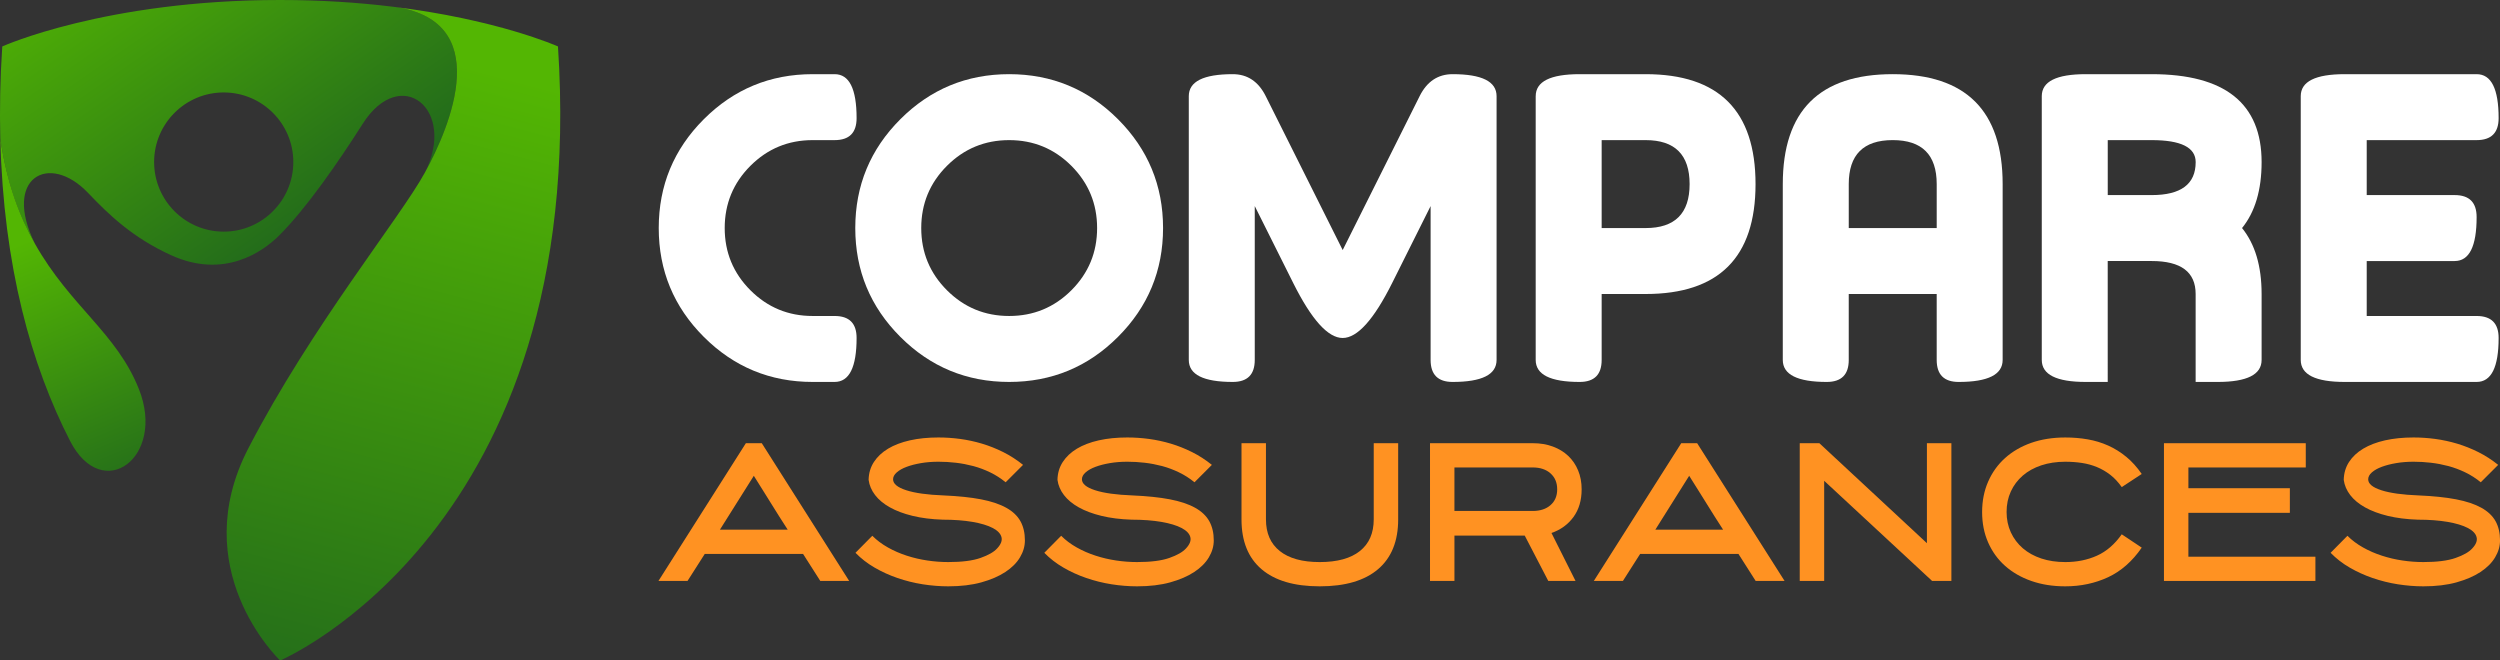 <?xml version="1.0" encoding="utf-8"?>
<!-- Generator: Adobe Illustrator 16.0.0, SVG Export Plug-In . SVG Version: 6.00 Build 0)  -->
<!DOCTYPE svg PUBLIC "-//W3C//DTD SVG 1.1//EN" "http://www.w3.org/Graphics/SVG/1.1/DTD/svg11.dtd">
<svg version="1.1" id="Calque_1" xmlns="http://www.w3.org/2000/svg" xmlns:xlink="http://www.w3.org/1999/xlink" x="0px" y="0px"
	 width="190.585px" height="50.352px" viewBox="0 0 190.585 50.352" enable-background="new 0 0 190.585 50.352"
	 xml:space="preserve">
<rect x="0" y="0" width="190.585" height="50.352" fill="#333333" stroke="none"/>
<g>
	<g>
		<path fill="#FFFFFF" d="M61.95,5.654h1.676c1.118,0,1.676,1.117,1.676,3.352c0,1.117-0.558,1.676-1.676,1.676H61.95
			c-1.855,0-3.436,0.654-4.743,1.96c-1.307,1.308-1.96,2.889-1.96,4.743c0,1.855,0.654,3.435,1.96,4.743
			c1.308,1.307,2.888,1.961,4.743,1.961h1.676c1.118,0,1.676,0.559,1.676,1.676c0,2.234-0.558,3.352-1.676,3.352H61.95
			c-3.24,0-6.005-1.145-8.296-3.436c-2.291-2.29-3.436-5.056-3.436-8.296s1.145-6.005,3.436-8.296
			C55.945,6.799,58.71,5.654,61.95,5.654z"/>
		<path fill="#FFFFFF" d="M76.933,29.117c-3.24,0-6.005-1.145-8.296-3.436c-2.291-2.29-3.436-5.056-3.436-8.296
			s1.145-6.005,3.436-8.296c2.291-2.29,5.056-3.435,8.296-3.435c3.24,0,6.006,1.145,8.296,3.435c2.29,2.292,3.436,5.056,3.436,8.296
			s-1.146,6.006-3.436,8.296C82.939,27.973,80.173,29.117,76.933,29.117z M76.933,10.682c-1.854,0-3.436,0.654-4.743,1.96
			c-1.307,1.308-1.96,2.889-1.96,4.743c0,1.855,0.653,3.435,1.96,4.743c1.308,1.307,2.889,1.961,4.743,1.961
			c1.855,0,3.436-0.654,4.744-1.961c1.306-1.308,1.96-2.888,1.96-4.743c0-1.854-0.654-3.435-1.96-4.743
			C80.369,11.335,78.788,10.682,76.933,10.682z"/>
		<path fill="#FFFFFF" d="M102.358,19.062l5.866-11.732c0.557-1.117,1.396-1.676,2.514-1.676c2.235,0,3.352,0.559,3.352,1.676V27.44
			c0,1.118-1.116,1.677-3.352,1.677c-1.117,0-1.677-0.559-1.677-1.677V15.71l-2.932,5.866c-1.396,2.793-2.655,4.19-3.771,4.19
			c-1.118,0-2.375-1.397-3.771-4.19l-2.932-5.866v11.73c0,1.118-0.559,1.677-1.677,1.677c-2.235,0-3.352-0.559-3.352-1.677V7.33
			c0-1.117,1.117-1.676,3.352-1.676c1.118,0,1.955,0.559,2.514,1.676L102.358,19.062z"/>
		<path fill="#FFFFFF" d="M117.073,7.33c0-1.117,1.116-1.676,3.352-1.676h5.028c5.586,0,8.379,2.793,8.379,8.38
			c0,5.586-2.793,8.379-8.379,8.379h-3.352v5.027c0,1.118-0.559,1.677-1.677,1.677c-2.235,0-3.352-0.559-3.352-1.677V7.33z
			 M125.453,10.682h-3.352v6.704h3.352c2.234,0,3.353-1.117,3.353-3.351C128.805,11.799,127.687,10.682,125.453,10.682z"/>
		<path fill="#FFFFFF" d="M140.938,27.44c0,1.118-0.559,1.677-1.677,1.677c-2.233,0-3.352-0.559-3.352-1.677V14.034
			c0-5.587,2.795-8.38,8.381-8.38c5.587,0,8.38,2.793,8.38,8.38V27.44c0,1.118-1.118,1.677-3.352,1.677
			c-1.118,0-1.676-0.559-1.676-1.677v-5.027h-6.705V27.44z M140.938,14.034v3.351h6.705v-3.351c0-2.235-1.118-3.353-3.353-3.353
			S140.938,11.799,140.938,14.034z"/>
		<path fill="#FFFFFF" d="M160.682,29.117h-1.677c-2.235,0-3.352-0.559-3.352-1.677V7.33c0-1.117,1.116-1.676,3.352-1.676h5.028
			c5.586,0,8.379,2.234,8.379,6.704c0,2.123-0.497,3.799-1.491,5.027c0.994,1.23,1.491,2.905,1.491,5.028v5.027
			c0,1.118-1.116,1.677-3.352,1.677h-1.677v-6.704c0-1.677-1.118-2.514-3.351-2.514h-3.352V29.117z M160.682,10.682v4.19h3.352
			c2.232,0,3.351-0.837,3.351-2.514c0-1.117-1.118-1.676-3.351-1.676H160.682z"/>
		<path fill="#FFFFFF" d="M188.803,24.089c1.117,0,1.677,0.559,1.677,1.676c0,2.234-0.56,3.352-1.677,3.352h-10.056
			c-2.235,0-3.352-0.559-3.352-1.677V7.33c0-1.117,1.116-1.676,3.352-1.676h10.056c1.117,0,1.677,1.117,1.677,3.352
			c0,1.117-0.56,1.676-1.677,1.676h-8.379v4.19h6.705c1.116,0,1.674,0.559,1.674,1.676c0,2.234-0.558,3.352-1.674,3.352h-6.705
			v4.189H188.803z"/>
	</g>
	<g>
		<path fill="#FF9222" d="M58.074,33.787l6.662,10.5h-2.202l-1.313-2.059h-7.495l-1.313,2.059h-2.216l6.663-10.5H58.074z
			 M54.883,40.378h5.166c-0.227-0.348-0.438-0.679-0.635-0.99c-0.198-0.313-0.396-0.627-0.593-0.949
			c-0.198-0.32-0.407-0.655-0.628-1.006c-0.221-0.349-0.463-0.736-0.727-1.161L54.883,40.378z"/>
		<path fill="#FF9222" d="M72.288,44.698c-0.641,0-1.29-0.053-1.949-0.156c-0.659-0.104-1.298-0.264-1.919-0.477
			c-0.621-0.213-1.204-0.479-1.75-0.797c-0.546-0.316-1.03-0.692-1.454-1.126l1.284-1.298c0.339,0.339,0.734,0.636,1.186,0.89
			c0.451,0.254,0.932,0.463,1.439,0.627c0.508,0.166,1.031,0.287,1.567,0.367c0.537,0.081,1.068,0.12,1.596,0.12
			c1.044,0,1.865-0.104,2.462-0.315c0.598-0.21,1.019-0.452,1.264-0.724c0.292-0.31,0.402-0.599,0.332-0.864
			c-0.07-0.268-0.294-0.499-0.671-0.696c-0.376-0.197-0.889-0.351-1.539-0.464c-0.649-0.111-1.407-0.169-2.272-0.169
			c-0.847-0.027-1.609-0.124-2.287-0.288c-0.678-0.165-1.256-0.381-1.735-0.65c-0.481-0.268-0.857-0.581-1.13-0.938
			c-0.273-0.356-0.438-0.743-0.494-1.157c0.009-0.509,0.143-0.962,0.402-1.362c0.259-0.399,0.619-0.738,1.08-1.016
			c0.461-0.277,1.017-0.489,1.666-0.636c0.649-0.146,1.374-0.219,2.174-0.219c0.546,0,1.099,0.037,1.659,0.112
			c0.56,0.076,1.115,0.196,1.666,0.36c0.55,0.165,1.089,0.38,1.616,0.643s1.03,0.588,1.51,0.974l-1.327,1.327
			c-0.367-0.301-0.76-0.553-1.178-0.755c-0.419-0.202-0.847-0.363-1.285-0.481c-0.438-0.115-0.88-0.201-1.327-0.253
			c-0.447-0.052-0.892-0.078-1.334-0.078c-0.471,0-0.913,0.035-1.327,0.106c-0.414,0.071-0.779,0.164-1.094,0.282
			c-0.315,0.117-0.567,0.258-0.755,0.424c-0.188,0.165-0.282,0.341-0.282,0.528c0,0.34,0.334,0.617,1.002,0.833
			c0.667,0.218,1.618,0.349,2.85,0.396c1.111,0.047,2.059,0.146,2.845,0.296c0.786,0.151,1.428,0.365,1.927,0.643
			c0.499,0.276,0.861,0.622,1.087,1.029c0.226,0.41,0.339,0.897,0.339,1.462c0,0.443-0.125,0.873-0.375,1.292
			c-0.249,0.418-0.621,0.79-1.115,1.115s-1.103,0.588-1.828,0.79S73.248,44.698,72.288,44.698z"/>
		<path fill="#FF9222" d="M86.684,44.698c-0.64,0-1.29-0.053-1.947-0.156c-0.659-0.104-1.299-0.264-1.92-0.477
			c-0.621-0.213-1.205-0.479-1.75-0.797c-0.546-0.316-1.031-0.692-1.455-1.126l1.285-1.298c0.339,0.339,0.734,0.636,1.186,0.89
			s0.931,0.463,1.44,0.627c0.508,0.166,1.031,0.287,1.566,0.367c0.536,0.081,1.069,0.12,1.595,0.12c1.045,0,1.866-0.104,2.464-0.315
			c0.597-0.21,1.018-0.452,1.264-0.724c0.29-0.31,0.401-0.599,0.331-0.864c-0.07-0.268-0.294-0.499-0.671-0.696
			c-0.376-0.197-0.889-0.351-1.539-0.464c-0.648-0.111-1.407-0.169-2.273-0.169c-0.846-0.027-1.609-0.124-2.286-0.288
			c-0.677-0.165-1.256-0.381-1.736-0.65c-0.48-0.268-0.856-0.581-1.129-0.938c-0.273-0.356-0.438-0.743-0.493-1.157
			c0.008-0.509,0.143-0.962,0.401-1.362c0.259-0.399,0.618-0.738,1.08-1.016c0.46-0.277,1.016-0.489,1.666-0.636
			c0.649-0.146,1.373-0.219,2.173-0.219c0.546,0,1.1,0.037,1.659,0.112c0.559,0.076,1.115,0.196,1.665,0.36
			c0.55,0.165,1.089,0.38,1.616,0.643c0.528,0.263,1.03,0.588,1.51,0.974l-1.327,1.327c-0.366-0.301-0.76-0.553-1.179-0.755
			c-0.418-0.202-0.847-0.363-1.283-0.481c-0.438-0.115-0.88-0.201-1.328-0.253c-0.446-0.052-0.891-0.078-1.333-0.078
			c-0.471,0-0.913,0.035-1.327,0.106c-0.414,0.071-0.778,0.164-1.093,0.282c-0.315,0.117-0.567,0.258-0.755,0.424
			c-0.188,0.165-0.282,0.341-0.282,0.528c0,0.34,0.334,0.617,1.002,0.833c0.668,0.218,1.619,0.349,2.851,0.396
			c1.111,0.047,2.058,0.146,2.845,0.296c0.785,0.151,1.428,0.365,1.927,0.643c0.498,0.276,0.859,0.622,1.085,1.029
			c0.226,0.41,0.34,0.897,0.34,1.462c0,0.443-0.125,0.873-0.375,1.292c-0.249,0.418-0.62,0.79-1.114,1.115
			c-0.495,0.325-1.104,0.588-1.828,0.79S87.644,44.698,86.684,44.698z"/>
		<path fill="#FF9222" d="M100.61,44.698c-1.941,0-3.422-0.436-4.438-1.306c-1.019-0.869-1.527-2.134-1.527-3.79v-5.815h1.864v5.806
			c0,1.054,0.352,1.859,1.057,2.417c0.704,0.56,1.718,0.839,3.044,0.839c1.333,0,2.353-0.279,3.057-0.839
			c0.704-0.558,1.058-1.363,1.058-2.417v-5.806h1.863v5.815c0,1.656-0.513,2.921-1.534,3.79
			C104.032,44.263,102.55,44.698,100.61,44.698z"/>
		<path fill="#FF9222" d="M110.877,44.287h-1.862v-10.5h7.833c0.564,0,1.074,0.084,1.532,0.255c0.455,0.168,0.847,0.407,1.171,0.712
			c0.324,0.307,0.577,0.676,0.755,1.108c0.179,0.432,0.269,0.912,0.269,1.439c0,0.838-0.207,1.541-0.621,2.11
			c-0.415,0.57-0.975,0.976-1.679,1.221l1.833,3.654h-2.077l-1.795-3.456h-5.358V44.287z M110.877,38.953h5.968
			c0.566,0,1.019-0.148,1.357-0.445c0.339-0.296,0.509-0.696,0.509-1.206c0-0.508-0.17-0.912-0.509-1.214
			c-0.339-0.301-0.791-0.452-1.357-0.452h-5.968V38.953z"/>
		<path fill="#FF9222" d="M129.381,33.787l6.664,10.5h-2.204l-1.312-2.059h-7.495l-1.313,2.059h-2.218l6.664-10.5H129.381z
			 M126.193,40.378h5.165c-0.226-0.348-0.437-0.679-0.635-0.99c-0.197-0.313-0.396-0.627-0.593-0.949
			c-0.198-0.32-0.406-0.655-0.628-1.006c-0.221-0.349-0.464-0.736-0.729-1.161L126.193,40.378z"/>
		<path fill="#FF9222" d="M146.897,33.787h1.865v10.5h-1.47l-8.228-7.634v7.634h-1.863v-10.5h1.496l8.199,7.622V33.787z"/>
		<path fill="#FF9222" d="M157.443,44.698c-0.951,0-1.814-0.137-2.592-0.411c-0.773-0.271-1.44-0.655-1.995-1.148
			c-0.556-0.494-0.986-1.089-1.292-1.785c-0.307-0.696-0.459-1.469-0.459-2.314c0-0.849,0.152-1.622,0.459-2.323
			c0.306-0.701,0.736-1.301,1.292-1.8c0.555-0.498,1.222-0.885,1.995-1.158c0.777-0.271,1.641-0.408,2.592-0.408
			c0.594,0,1.163,0.047,1.708,0.142c0.545,0.094,1.065,0.251,1.561,0.473c0.493,0.221,0.954,0.508,1.382,0.861
			c0.429,0.352,0.822,0.788,1.179,1.306l-1.524,1.001c-0.264-0.375-0.552-0.687-0.867-0.931c-0.316-0.245-0.655-0.443-1.016-0.593
			c-0.364-0.15-0.747-0.256-1.151-0.317c-0.403-0.062-0.828-0.093-1.271-0.093c-0.669,0-1.278,0.093-1.829,0.275
			c-0.55,0.184-1.02,0.443-1.411,0.782c-0.39,0.338-0.694,0.741-0.91,1.211s-0.324,0.991-0.324,1.564c0,0.563,0.108,1.08,0.324,1.55
			s0.521,0.873,0.91,1.212c0.392,0.338,0.861,0.598,1.411,0.782c0.551,0.183,1.16,0.273,1.829,0.273
			c0.885,0,1.688-0.161,2.414-0.487c0.725-0.325,1.354-0.868,1.891-1.63l1.524,1.017c-0.714,1.037-1.568,1.789-2.561,2.254
			C159.717,44.465,158.628,44.698,157.443,44.698z"/>
		<path fill="#FF9222" d="M174.564,39.095h-7.735v3.345h9.684v1.848h-11.546v-10.5h10.811v1.849h-8.948v1.582h7.735V39.095z"/>
		<path fill="#FF9222" d="M184.742,44.698c-0.64,0-1.29-0.053-1.948-0.156c-0.66-0.104-1.299-0.264-1.919-0.477
			c-0.622-0.213-1.205-0.479-1.751-0.797c-0.547-0.316-1.029-0.692-1.453-1.126l1.283-1.298c0.339,0.339,0.735,0.636,1.188,0.89
			c0.45,0.254,0.932,0.463,1.439,0.627c0.507,0.166,1.029,0.287,1.564,0.367c0.537,0.081,1.069,0.12,1.597,0.12
			c1.045,0,1.865-0.104,2.463-0.315c0.598-0.21,1.02-0.452,1.264-0.724c0.292-0.31,0.401-0.599,0.33-0.864
			c-0.068-0.268-0.293-0.499-0.669-0.696c-0.377-0.197-0.89-0.351-1.539-0.464c-0.648-0.111-1.406-0.169-2.272-0.169
			c-0.847-0.027-1.609-0.124-2.288-0.288c-0.676-0.165-1.256-0.381-1.734-0.65c-0.48-0.268-0.856-0.581-1.13-0.938
			c-0.273-0.356-0.438-0.743-0.494-1.157c0.011-0.509,0.144-0.962,0.402-1.362c0.259-0.399,0.618-0.738,1.081-1.016
			c0.46-0.277,1.016-0.489,1.664-0.636c0.65-0.146,1.375-0.219,2.175-0.219c0.545,0,1.099,0.037,1.658,0.112
			c0.559,0.076,1.115,0.196,1.665,0.36c0.55,0.165,1.089,0.38,1.616,0.643s1.031,0.588,1.512,0.974l-1.327,1.327
			c-0.366-0.301-0.761-0.553-1.18-0.755c-0.418-0.202-0.847-0.363-1.284-0.481c-0.438-0.115-0.879-0.201-1.327-0.253
			c-0.445-0.052-0.891-0.078-1.333-0.078c-0.47,0-0.912,0.035-1.326,0.106c-0.416,0.071-0.779,0.164-1.096,0.282
			c-0.314,0.117-0.566,0.258-0.755,0.424c-0.188,0.165-0.281,0.341-0.281,0.528c0,0.34,0.332,0.617,1.002,0.833
			c0.668,0.218,1.617,0.349,2.851,0.396c1.111,0.047,2.06,0.146,2.844,0.296c0.786,0.151,1.428,0.365,1.928,0.643
			c0.498,0.276,0.86,0.622,1.087,1.029c0.226,0.41,0.339,0.897,0.339,1.462c0,0.443-0.125,0.873-0.376,1.292
			c-0.248,0.418-0.62,0.79-1.114,1.115c-0.493,0.325-1.104,0.588-1.827,0.79S185.701,44.698,184.742,44.698z"/>
	</g>
	<g>
		<linearGradient id="SVGID_1_" gradientUnits="userSpaceOnUse" x1="4.899" y1="-8.872" x2="26.028" y2="21.698">
			<stop  offset="0.084" style="stop-color:#53B603"/>
			<stop  offset="1" style="stop-color:#1A5E1F"/>
		</linearGradient>
		<path fill="url(#SVGID_1_)" d="M29.795,0.493h-0.01C27.293,0.193,24.474,0,21.355,0C8.03,0,0.173,3.541,0.173,3.541
			c-0.162,2.451-0.206,4.784-0.151,7.003c0.499,3.456,1.467,5.992,2.64,8.034c-2.485-5.03,1.069-7.003,4.053-3.87
			c1.629,1.708,3.416,3.415,6.322,4.744c4.05,1.848,7.007-0.276,8.221-1.477c2.063-2.043,4.528-5.604,6.39-8.533
			c2.896-4.556,7.188-1.123,4.744,3.715C34.303,9.674,37.844,1.413,29.795,0.493z M17.053,17.659c-2.926,0-5.304-2.377-5.304-5.307
			c0-2.927,2.377-5.304,5.304-5.304c2.93,0,5.308,2.377,5.308,5.304C22.36,15.281,19.983,17.659,17.053,17.659z"/>
		<linearGradient id="SVGID_2_" gradientUnits="userSpaceOnUse" x1="1.443" y1="16.168" x2="11.807" y2="41.011">
			<stop  offset="0.084" style="stop-color:#53B603"/>
			<stop  offset="1" style="stop-color:#1A5E1F"/>
		</linearGradient>
		<path fill="url(#SVGID_2_)" d="M5.343,33.617c-2.947-5.742-5.081-13.322-5.321-23.073c0.499,3.456,1.483,5.981,2.64,8.034
			c2.705,4.799,6.228,6.794,7.931,11.093C12.656,34.883,7.811,38.426,5.343,33.617z"/>
		<linearGradient id="SVGID_3_" gradientUnits="userSpaceOnUse" x1="37.517" y1="-0.2" x2="20.807" y2="62.658">
			<stop  offset="0.084" style="stop-color:#53B603"/>
			<stop  offset="1" style="stop-color:#1A5E1F"/>
		</linearGradient>
		<path fill="url(#SVGID_3_)" d="M21.355,50.352c0,0,0,0-0.003-0.003c-0.196-0.189-7.178-6.983-2.415-16.182
			c4.832-9.327,11.545-17.527,13.454-21.01c1.912-3.483,5.453-11.744-2.596-12.664c8.136,0.974,12.742,3.048,12.742,3.048
			C44.955,40.352,21.355,50.352,21.355,50.352z"/>
	</g>
</g>
</svg>

